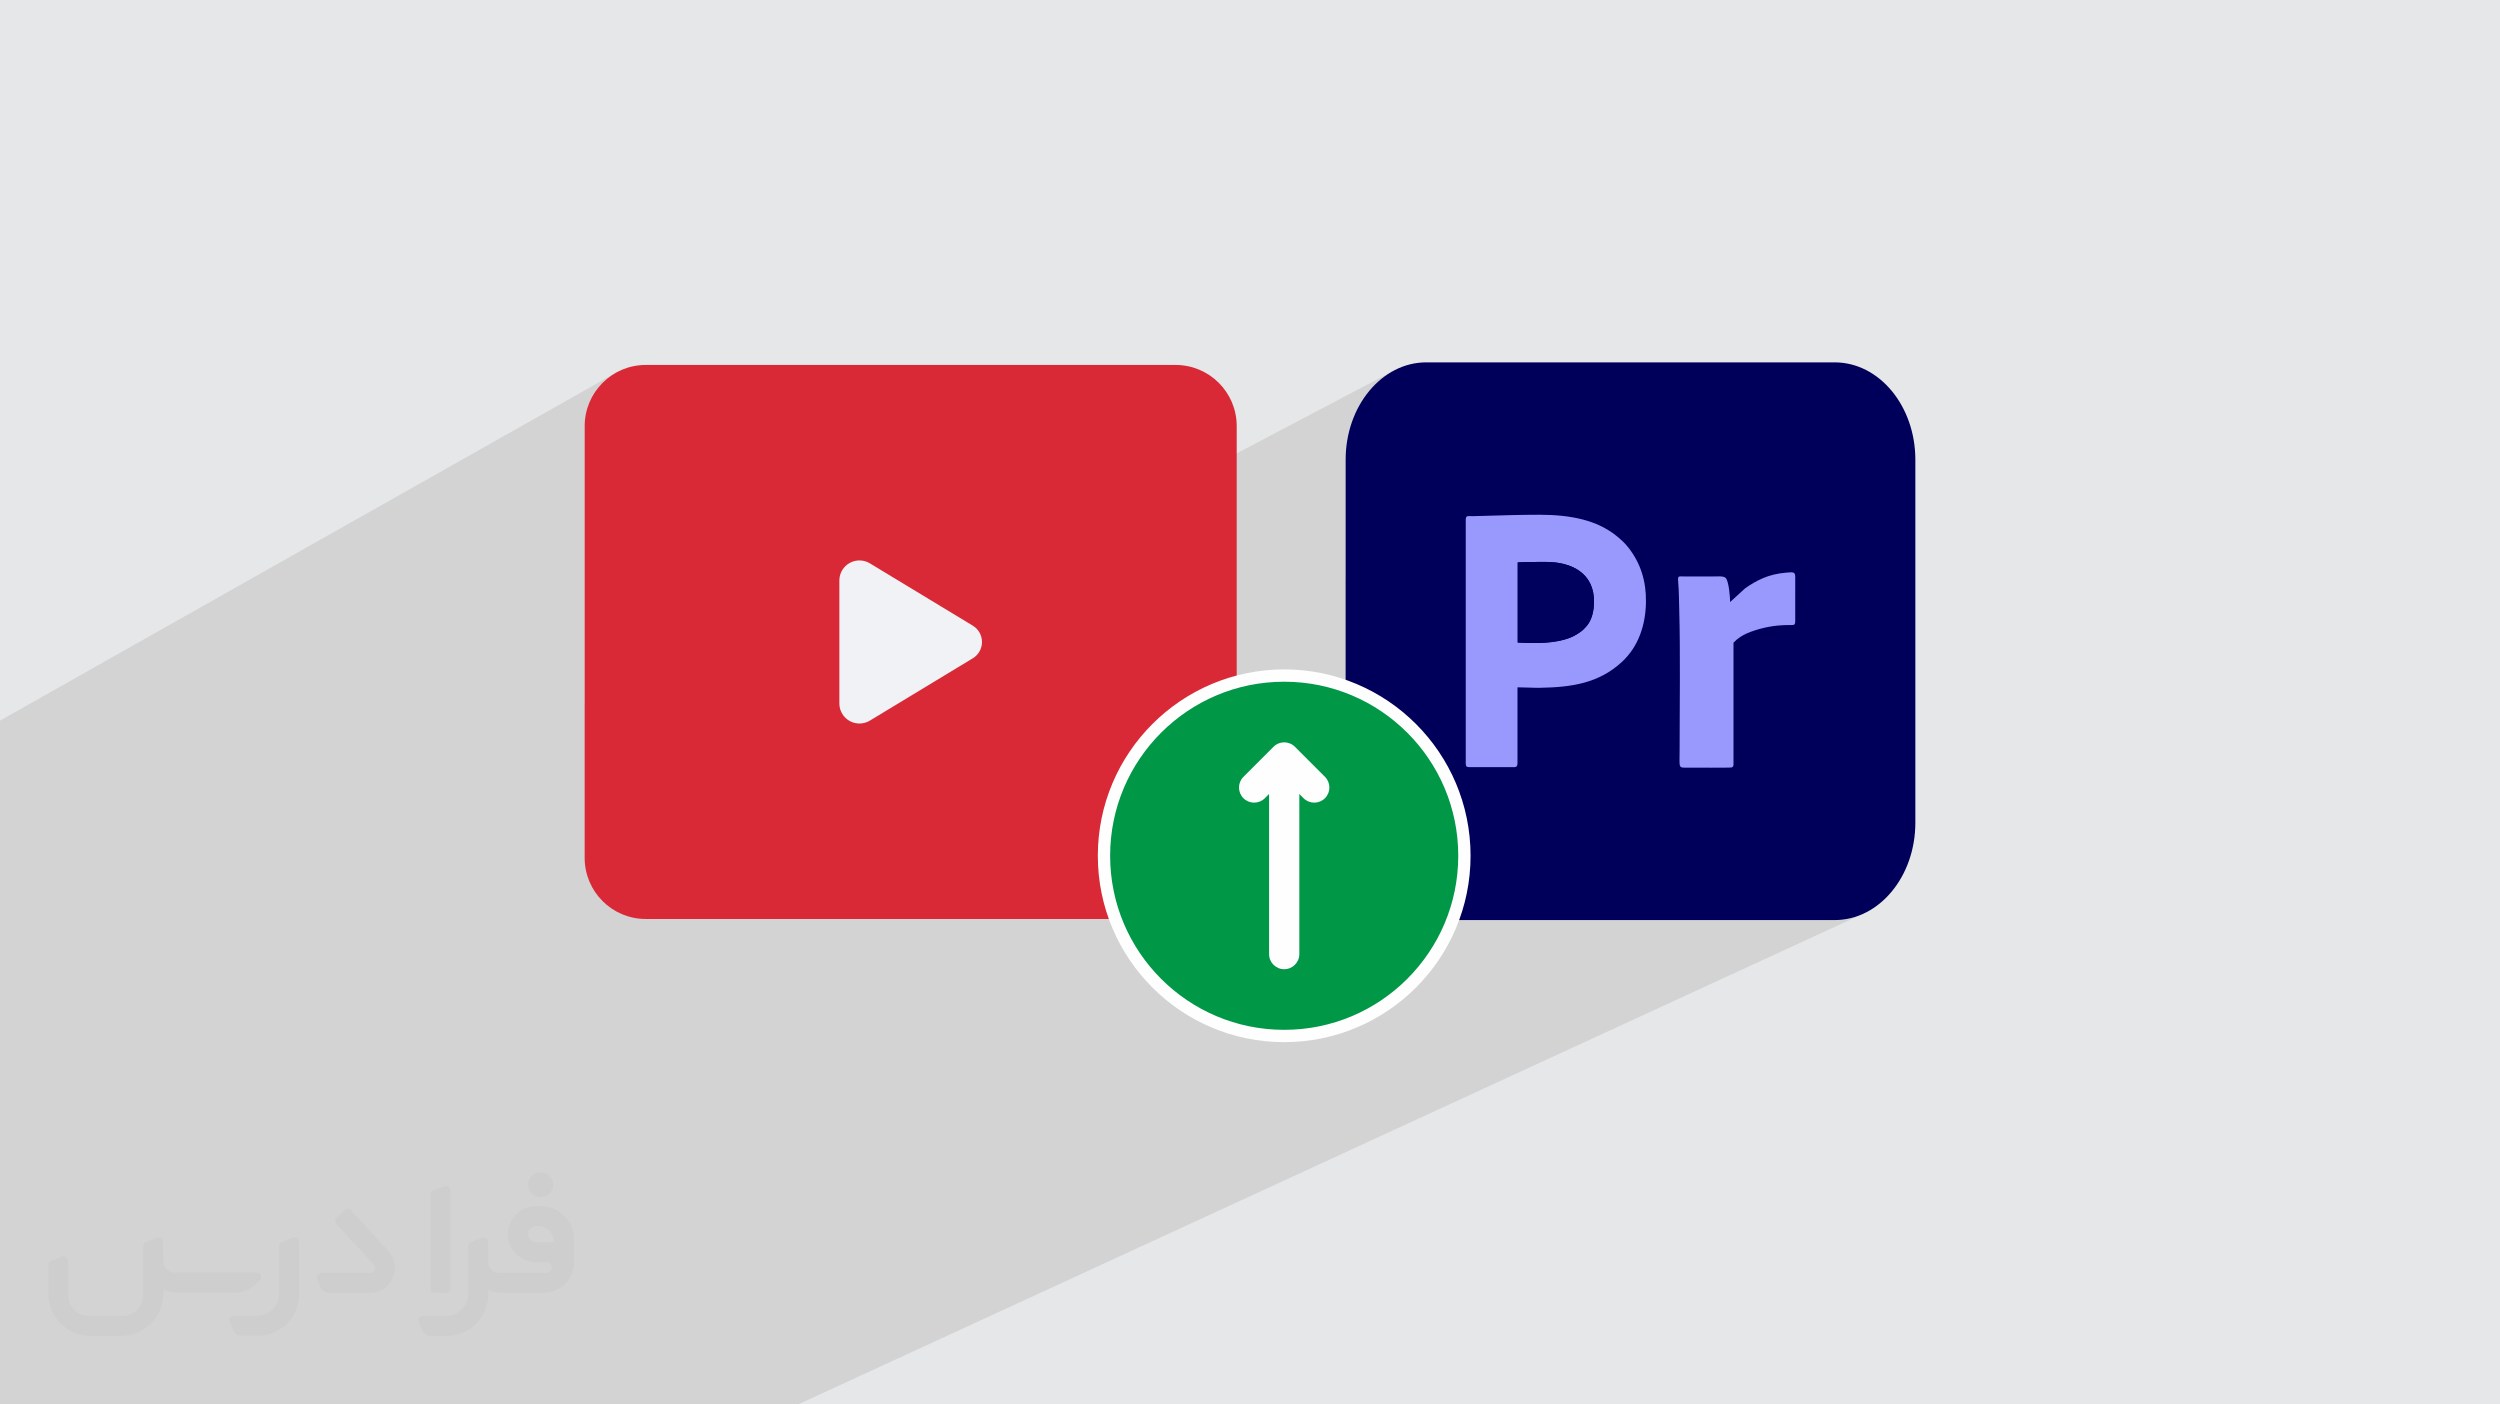 <?xml version="1.0" encoding="UTF-8"?>
<!DOCTYPE svg PUBLIC "-//W3C//DTD SVG 1.0//EN" "http://www.w3.org/TR/2001/REC-SVG-20010904/DTD/svg10.dtd">
<!-- Creator: CorelDRAW -->
<svg xmlns="http://www.w3.org/2000/svg" xml:space="preserve" width="94.192mm" height="52.917mm" version="1.0" style="shape-rendering:geometricPrecision; text-rendering:geometricPrecision; image-rendering:optimizeQuality; fill-rule:evenodd; clip-rule:evenodd"
viewBox="0 0 9404.92 5283.66"
 xmlns:xlink="http://www.w3.org/1999/xlink"
 xmlns:xodm="http://www.corel.com/coreldraw/odm/2003">
 <defs>
  <style type="text/css">
   <![CDATA[
    .fil3 {fill:#00005B}
    .fil5 {fill:#00005D}
    .fil4 {fill:#9898FD}
    .fil9 {fill:#FEFEFE;fill-rule:nonzero}
    .fil8 {fill:#009846;fill-rule:nonzero}
    .fil6 {fill:#D92936;fill-rule:nonzero}
    .fil7 {fill:#F0F2F5;fill-rule:nonzero}
    .fil2 {fill:#373435;fill-rule:nonzero;fill-opacity:0.031}
    .fil1 {fill:#2B2A29;fill-opacity:0.102}
    .fil0 {fill:#E6E7E8}
   ]]>
  </style>
 </defs>
 <g id="Layer_x0020_1">
  <polygon class="fil0" points="-0,0 9404.92,0 9404.92,5283.66 -0,5283.66 "/>
  <path class="fil1" d="M152.63 5283.66l-0.4 0 -0.01 0 -15.17 0 -33.54 0 -12.83 0 -0.01 0 -0.69 0 -27.93 0 -18.24 0 -22.56 0 -21.26 0 0 -10.19 0 -14.44 0 -0.02 0 -0.01 0 -0.02 0 -22.21 0 -38.35 0 -66.97 0 -58.23 0 -76.2 0 -0.01 0 -32.59 0 -32.87 0 -11.37 0 -11.69 0 -23.33 0 -7.74 0 -92.2 0 -15.27 0 -0.4 0 -0.01 0 -0.01 0 -0.02 0 -7.59 0 -59.9 0 -289.35 0 -0.1 0 -30.05 0 -9.27 0 -5.32 0 -8.42 0 -16.6 0 -73.39 0 -113.27 0 -287.67 0 -39.5 0 -977.52 0 -13.73 0 -126.89 2319.79 -1310.24 -18.96 11.51 -17.7 13.24 -16.34 14.85 -14.85 16.33 -13.23 17.7 -11.52 18.96 -9.69 20.11 -7.74 21.13 -5.66 22.04 -3.48 22.84 -1.19 23.51 0 14.53 0 1034.11 998.01 -534.31 9.16 -4.15 9.49 -2.88 9.72 -1.6 9.8 -0.33 9.76 0.95 9.59 2.21 9.3 3.46 8.88 4.72 275.98 167.09 1698.58 -894.75 -13.45 7.34 -13.09 8.09 -12.71 8.83 -12.32 9.54 -11.91 10.21 -11.47 10.87 -11.01 11.52 -10.54 12.13 -10.05 12.72 -9.55 13.29 -9.02 13.85 -8.47 14.36 -7.9 14.87 -7.32 15.35 -6.7 15.8 -6.09 16.23 -5.43 16.63 -4.77 17.02 -4.09 17.38 -3.39 17.72 -2.67 18.04 -1.94 18.33 -1.17 18.6 -0.4 18.85 0 446.5 456.08 -232.98 2.98 -1.18 3.63 -0.43 4.18 0.03 4.65 0.21 5.03 0.11 4.5 -0.05 4.51 -0.07 4.51 -0.1 4.51 -0.11 4.5 -0.13 4.5 -0.14 4.5 -0.15 4.48 -0.15 13.23 -0.43 13.38 -0.42 13.5 -0.41 13.6 -0.4 13.69 -0.38 13.75 -0.37 13.78 -0.34 13.8 -0.33 13.78 -0.29 13.76 -0.27 13.71 -0.23 13.64 -0.2 13.53 -0.16 13.42 -0.11 13.28 -0.08 13.12 -0.02 21.73 0.24 21.3 0.74 20.87 1.28 20.41 1.83 19.94 2.42 19.47 3.03 18.99 3.67 18.48 4.34 17.98 5.05 17.46 5.78 16.93 6.53 16.39 7.33 15.84 8.14 15.27 8.99 14.7 9.86 14.11 10.75 6.55 5.38 6.15 5.22 5.82 5.17 5.56 5.22 5.38 5.41 5.29 5.7 5.27 6.09 5.33 6.62 8.19 10.99 7.62 11.2 7.07 11.43 6.5 11.65 5.96 11.88 5.4 12.12 4.86 12.35 4.31 12.59 3.76 12.84 3.24 13.09 2.69 13.34 2.16 13.6 1.62 13.85 0.71 9.26 124.42 -61.78 3.25 -1.11 4.82 -0.26 6.62 0.17 8.68 0.15 105.51 0 5.98 -0.11 6.57 -0.22 6.87 -0.14 6.86 0.09 6.57 0.5 5.97 1.09 5.08 1.86 3.9 2.78 3.94 6.36 3.36 9.66 2.82 12.02 2.27 13.43 1.76 13.89 0.6 6.38 106.9 -52.69 9.21 -4.48 9.52 -4.24 9.75 -3.88 10.12 -3.53 10.45 -3.17 10.73 -2.79 10.96 -2.39 11.12 -1.98 11.24 -1.57 11.31 -1.13 9.52 -0.78 7.78 -0.49 6.16 0.07 4.71 0.9 3.39 1.97 2.24 3.31 1.22 4.9 0.34 6.76 -0.03 159.84 -0.08 7.75 -0.48 5.52 -1.27 3.66 -2.4 2.19 -183.54 89.5 333.75 1021.82 2.29 0 15.63 -0.48 15.42 -1.41 15.2 -2.34 14.95 -3.23 14.69 -4.08 14.41 -4.94 14.11 -5.76 -99.04 45.62 587.6 1798.97 -587.6 -1798.97 -2576.59 1186.99 -374.32 611.97 374.32 -611.97 -1328.42 611.97 -51.19 0 -856.2 0 -50.43 0 -50.38 0 -45.78 0 -91.16 0 -306.85 0 -47.44 0 -31.98 0 -44.7 0 -68.53 0 -268.08 0 -32.27 0 -279.19 0 -20.06 0 -24.32 0 -3.39 0 -26.86 0 -21.19 0 -26.19 0 -10.69 0 -7.87 0 -46.76 0 -143.45 0 -24.97 0 -2.55 0 -44.19 0 -0.01 0 -0.04 0 -12.59 0 -3.5 0 -5.89 0 -28.57 0 -0.88 0 -78.01 0 -7.47 0 -28.43 0 -6.28 0 -46.59 0 -4.59 0zm6746.92 -1822.35l-333.75 -1021.82 -44.49 21.7 0 405.5 0.05 3.12 0.04 3.15 -0.08 3.08 -0.32 2.91 -0.69 2.65 -1.17 2.3 -1.77 1.84 -2.49 1.3 -1024.39 489.83 -2.77 11.99 -9.14 32.17 -10.65 31.5 -3.47 8.82 1435.09 0zm-392.59 -1224.62l125.57 -61.89 -125.57 61.89z"/>
  <g id="_1913073612320">
   <path class="fil2" d="M1125.4 4672.59l0 197.03c0,20.41 -3.74,40.82 -11.66,59.56 -7.92,18.74 -19.16,36.25 -33.74,50.4 -14.58,14.58 -31.65,25.82 -50.4,33.74 -18.74,7.92 -39.15,11.66 -59.56,11.66l-60.82 0c-7.08,0 -14.16,-2.08 -19.99,-6.25 -5.83,-4.16 -10.41,-9.58 -12.92,-16.25l-11.24 -29.16c-0.83,-2.5 -1.25,-5.41 -1.25,-8.33 0,-2.92 1.25,-5.42 2.92,-7.92 1.67,-2.5 3.74,-4.16 6.25,-5.41 2.5,-1.25 5.41,-2.09 7.91,-1.67l86.23 0c22.08,0 42.91,-8.75 58.73,-24.57 15.41,-15.42 24.15,-36.65 24.15,-58.73l0 -179.12c0,-3.33 1.26,-6.66 3.33,-9.58 2.09,-2.92 5,-5 7.92,-6.25l40.82 -15.83c2.5,-0.84 5.41,-1.25 8.33,-0.84 2.92,0.42 5.42,1.26 7.5,2.92 2.09,1.67 4.17,3.75 5.42,6.25 1.25,2.92 2.08,5.83 2.08,8.33z"/>
   <path class="fil2" d="M2033.88 4536.8l-15 0c-59.57,0 -109.13,48.73 -108.31,107.88 0.42,27.5 12.08,54.16 31.66,73.32 19.57,19.57 46.23,30.4 74.14,30.4l39.57 0c5.42,0 10.41,2.08 14.17,5.83 3.74,3.74 5.83,8.75 5.83,14.16 0,5.42 -2.09,10.41 -5.83,14.17 -3.75,3.74 -8.75,5.83 -14.17,5.83l-179.11 0c-10.83,0 -20.83,-4.58 -28.33,-12.08 -7.5,-7.5 -11.66,-17.91 -12.08,-28.33l0 -74.98c0,-2.92 -0.83,-5.41 -2.08,-7.92 -1.25,-2.5 -3.33,-4.57 -5.42,-6.24 -2.08,-1.67 -4.99,-2.51 -7.5,-2.92 -2.92,-0.42 -5.41,0 -8.33,0.83l-41.24 15.83c-2.92,1.25 -5.83,3.33 -7.92,6.25 -2.08,2.92 -2.92,6.25 -2.92,9.58l0 179.12c0,22.08 -8.75,43.32 -24.15,58.73 -15.42,15.42 -36.65,24.57 -58.73,24.57l-86.64 0.01c-2.92,0 -5.42,0.83 -7.92,2.08 -2.5,1.25 -4.58,3.33 -6.25,5.42 -1.66,2.5 -2.5,4.99 -2.92,7.5 -0.41,2.92 0,5.41 1.26,8.33l11.24 29.16c2.5,6.67 7.08,12.5 12.91,16.66 5.83,4.16 12.91,6.25 20,5.83l60.81 0c41.24,0 80.81,-16.25 109.97,-45.82 29.16,-29.16 45.81,-68.74 45.81,-109.97l0 -18.32c15.84,7.91 33.33,12.08 50.82,12.08l157.03 0c30.41,0 59.99,-12.08 81.65,-33.74 21.66,-21.67 33.74,-50.82 33.74,-81.65l0 -85.81c0,-33.32 -13.33,-65.39 -36.65,-89.14 -23.74,-23.74 -55.82,-36.65 -89.14,-36.65zm50.39 136.2l-66.64 0c-7.92,0 -15.42,-2.5 -21.25,-7.91 -5.83,-5.42 -9.59,-12.5 -10.41,-20.42 0,-4.16 0.42,-8.75 2.08,-12.91 1.67,-4.16 3.75,-7.91 6.67,-10.82 5.83,-5.42 13.75,-8.76 21.66,-8.76l7.09 0c16.25,0 31.65,6.25 42.9,17.91 11.66,11.25 17.91,26.66 17.91,42.91z"/>
   <path class="fil2" d="M1694.39 4478.9l0 367.39c0,2.08 -0.42,4.57 -1.25,6.66 -0.84,2.09 -2.09,4.16 -3.75,5.83 -1.67,1.67 -3.33,2.92 -5.41,3.74 -2.09,0.84 -4.16,1.26 -6.67,1.26l-40.82 0c-2.08,0 -4.58,-0.42 -6.66,-1.26 -2.09,-0.83 -4.16,-2.08 -5.42,-3.74 -1.66,-1.67 -2.92,-3.74 -3.74,-5.83 -0.83,-2.09 -1.25,-4.58 -1.25,-6.66l0 -351.57c0,-3.32 0.83,-6.66 2.92,-9.58 2.08,-2.92 4.58,-5 7.91,-6.25l40.83 -15.83c2.5,-0.84 5.41,-1.25 8.33,-1.25 2.92,0.41 5.41,1.25 7.5,2.92 2.5,1.66 4.16,3.74 5.41,6.24 1.25,2.09 2.09,5 2.09,7.92z"/>
   <path class="fil2" d="M1391.56 4863.79l-153.7 0c-7.08,0 -14.17,-2.09 -20,-6.25 -5.83,-4.16 -10.41,-9.99 -13.33,-16.66l-11.24 -28.74c-0.83,-2.51 -1.25,-5.42 -0.83,-8.34 0.41,-2.92 1.25,-5.41 2.92,-7.91 1.66,-2.51 3.74,-4.16 6.24,-5.42 2.51,-1.25 5.42,-2.08 7.92,-2.08l184.11 0c3.33,0 6.66,-1.25 9.58,-2.92 2.93,-2.09 5,-4.58 6.67,-7.92 1.25,-3.33 1.67,-6.66 1.25,-9.99 -0.42,-3.33 -2.08,-6.67 -4.16,-9.17l-141.63 -154.12c-2.92,-3.33 -4.58,-7.92 -4.58,-12.5 0,-4.58 2.09,-8.75 5.83,-12.08l29.58 -27.49c3.33,-2.92 7.92,-4.58 12.5,-4.58 4.58,0.42 8.75,2.09 12.08,5.83l140.37 152.87c55.41,59.57 12.5,157.46 -69.56,157.46z"/>
   <path class="fil2" d="M977.53 4817.97l-20 17.07c-20.83,17.91 -47.49,27.91 -74.98,27.91l-211.19 0c-19.57,0 -39.15,-4.16 -57.06,-12.49l0 16.25c0,20.82 -4.16,41.65 -12.08,60.81 -7.91,19.16 -19.57,36.65 -34.57,51.65 -14.58,14.58 -32.07,26.24 -51.65,34.58 -19.16,7.91 -39.99,12.07 -60.82,12.07l-114.55 0.01c-20.83,0 -41.66,-4.17 -60.82,-12.08 -19.16,-7.92 -36.65,-19.58 -51.65,-34.58 -14.58,-14.58 -26.24,-32.07 -34.57,-51.65 -7.92,-19.16 -12.08,-39.98 -12.08,-60.81l0 -107.89c0,-3.33 1.25,-6.66 2.92,-9.58 2.09,-2.92 4.58,-5 7.92,-6.25l40.82 -15.83c2.5,-0.84 5.41,-1.26 8.33,-0.84 2.92,0.42 5.42,1.25 7.5,2.92 2.09,1.67 4.16,3.75 5.42,6.25 1.25,2.5 2.08,5 2.08,7.92l0 128.71c0,20.83 8.34,40.82 22.92,55.41 14.58,14.58 34.57,22.91 55.4,22.91l125.79 0c20.83,0 40.41,-8.34 54.99,-22.92 14.58,-14.58 22.92,-34.57 22.92,-55.4l0 -184.11c0,-3.33 1.25,-6.67 2.92,-9.59 2.08,-2.92 4.57,-4.99 7.91,-6.24l40.82 -15.84c2.51,-0.83 5.42,-1.25 8.34,-0.83 2.92,0.42 5.41,1.25 7.91,2.92 2.51,1.67 4.17,3.74 5.42,6.25 1.25,2.5 2.08,5.41 2.08,7.91l0 70.4c0,11.66 4.58,23.32 12.92,31.65 8.33,8.34 19.57,13.33 31.65,13.33l307.4 0c3.33,0 7.09,0.84 9.59,2.92 2.92,2.09 5,5 6.25,7.92 1.25,3.33 1.25,6.66 0.41,10.41 0,3.74 -2.08,6.66 -4.57,8.75z"/>
   <path class="fil2" d="M2033.88 4503.89c25.82,0 47.07,-21.25 47.07,-47.07 0,-25.83 -21.25,-47.07 -47.07,-47.07 -25.83,0 -47.08,21.24 -47.08,47.07 0,25.82 21.25,47.07 47.08,47.07z"/>
  </g>
  <g id="_1913073614432">
   <g>
    <path class="fil3" d="M5365.84 1363.21l1535.99 0c167.71,0 303.66,164.05 303.66,366.37l0 1365.4c0,202.29 -135.98,366.34 -303.66,366.34l-1535.99 0c-167.67,0 -303.64,-164.05 -303.64,-366.37l0 -1365.4c0,-202.3 135.99,-366.38 303.64,-366.38l0 0.04z"/>
    <path class="fil4" d="M5709.63 2417.12l0 -301.36c23,-1.91 82.4,-1.82 107.74,-1.77 92.41,0.17 181.3,40.44 179.2,152.36 -0.63,33.45 -8.36,63.66 -24.61,84.87 -5.25,6.85 -7.15,8.12 -13.07,14.59 -10.44,11.35 -34.47,26.1 -50.52,32.46 -59.41,23.52 -131.03,22.32 -198.68,18.82l-0.03 0 -0.02 0.03zm-195.5 -463.24l0 917.94c0,10.51 2.68,14.23 13.35,14.23l168.04 0c10.56,0 13.26,-5.03 13.26,-15.25l0 -285.15c28.7,0 56.73,2.31 86.11,1.78 119.02,-2.05 220.44,-17.61 306.74,-97.32 61.47,-56.79 89.09,-137.27 90.42,-224.74 1.21,-78.88 -19.92,-146.07 -65.06,-204.1 -14.36,-18.43 -27.27,-30.14 -45.36,-44.82 -73.66,-59.83 -172.85,-79.97 -289.86,-79.97 -69.48,0 -146.84,2.16 -216.96,4.43 -11.95,0.4 -24.02,0.81 -36.04,0.9 -13.85,0.09 -24.61,-3.9 -24.61,12.09l-0.01 0 0 0.02 0 -0.05 0 0.01 -0.01 0z"/>
    <path class="fil4" d="M6508.7 2264.76c-0.31,-21.47 -5.22,-78.58 -16.53,-90.27 -8.56,-8.81 -32.91,-5.84 -47.81,-5.84l-105.51 0c-26.08,0 -27.74,-4.8 -25.43,22.79 2.81,33.7 2.85,67.51 3.75,101.53 4.65,170.99 1.41,355.11 1.41,528.64 0,73.19 -7.27,66.19 38.7,66.19 12.3,0 152.36,1 157.6,-0.79 7.71,-2.64 6.44,-12.13 6.42,-20.32l0 -449.1c4.99,-3.41 8.34,-8.61 13.53,-12.63 17.25,-13.37 29.93,-20.13 51.7,-28.22 42.61,-15.84 87.84,-24.49 134.43,-25.23 32.17,-0.5 32.62,3.33 32.6,-20.64l0.03 -159.84c0.12,-20.74 -7.51,-18.9 -35.36,-16.64 -30.2,2.43 -60.27,9.6 -85.7,20.43 -25.77,10.99 -48.31,24.74 -67.83,38.75l-56 51.17 0 0 -0.05 0.05 0.04 -0.02z"/>
    <path class="fil5" d="M5709.63 2417.12c67.63,3.48 139.26,4.66 198.68,-18.83 16.07,-6.35 40.11,-21.1 50.54,-32.46 5.92,-6.49 7.84,-7.7 13.08,-14.58 16.29,-21.24 24.03,-51.45 24.62,-84.89 2.09,-111.96 -86.81,-152.17 -179.21,-152.35 -25.34,-0.05 -84.76,-0.14 -107.76,1.76l0 301.4 0.03 -0.04 0 0 0.01 -0.01z"/>
   </g>
   <g>
    <path id="Path" class="fil6" d="M4652.45 1602.9l0 14.53 0 1595.25 0 14.54c0,127.01 -102.96,229.97 -229.97,229.97l-1993.07 0c-127.01,0 -229.97,-102.96 -229.97,-229.97l0 -14.54 0 -1595.25 0 -14.53c0,-127.02 102.96,-229.97 229.97,-229.97l1993.07 0c127.01,0 229.97,102.95 229.97,229.97z"/>
    <path id="Path_0" class="fil7" d="M3658.76 2477l-385.66 233.5c-22.99,14.28 -51.83,15.19 -75.67,2.39 -23.83,-12.8 -39,-37.36 -39.78,-64.4l0 -466.84c0.78,-27.04 15.95,-51.6 39.78,-64.4 23.83,-12.79 52.68,-11.88 75.67,2.39l385.66 233.5c21.97,12.9 35.46,36.47 35.46,61.95 0,25.47 -13.49,49.04 -35.46,61.94z"/>
   </g>
   <g>
    <path id="Oval" class="fil8" d="M5509.07 3219.39c0,-374.41 -303.53,-677.94 -677.94,-677.94 -374.42,0 -677.95,303.53 -677.95,677.94 0,374.42 303.53,677.95 677.95,677.95 374.41,0 677.94,-303.53 677.94,-677.95z"/>
    <path class="fil9" d="M5485.91 3219.39c0,-180.82 -73.29,-344.52 -191.78,-463.01 -118.49,-118.49 -282.19,-191.78 -463.01,-191.78 -180.82,0 -344.52,73.29 -463.01,191.78 -118.49,118.49 -191.78,282.19 -191.78,463.01 0,180.83 73.29,344.52 191.78,463.01 118.49,118.49 282.19,191.78 463.01,191.78 180.82,0 344.52,-73.29 463.01,-191.78 118.49,-118.49 191.78,-282.18 191.78,-463.01zm-159.04 -495.75c126.88,126.88 205.36,302.15 205.36,495.75 0,193.6 -78.48,368.88 -205.36,495.75 -126.88,126.88 -302.15,205.36 -495.75,205.36 -193.6,0 -368.88,-78.48 -495.75,-205.36 -126.88,-126.87 -205.36,-302.15 -205.36,-495.75 0,-193.6 78.48,-368.87 205.36,-495.75 126.87,-126.88 302.15,-205.35 495.75,-205.35 193.6,0 368.87,78.47 495.75,205.35z"/>
    <path id="Path_1" class="fil9" d="M4757.56 3003.55l16.66 -16.67 0 602.37c0,31.43 25.48,56.9 56.9,56.9 31.42,0 56.9,-25.47 56.9,-56.9l0 -602.37 16.67 16.67c22.33,21.57 57.81,21.26 79.76,-0.69 21.95,-21.96 22.26,-57.44 0.7,-79.77l-113.81 -113.81c-22.22,-22.22 -58.24,-22.22 -80.46,0l-113.81 113.81c-21.57,22.33 -21.26,57.81 0.7,79.77 21.95,21.95 57.43,22.26 79.76,0.69l0.01 0z"/>
   </g>
  </g>
 </g>
</svg>
